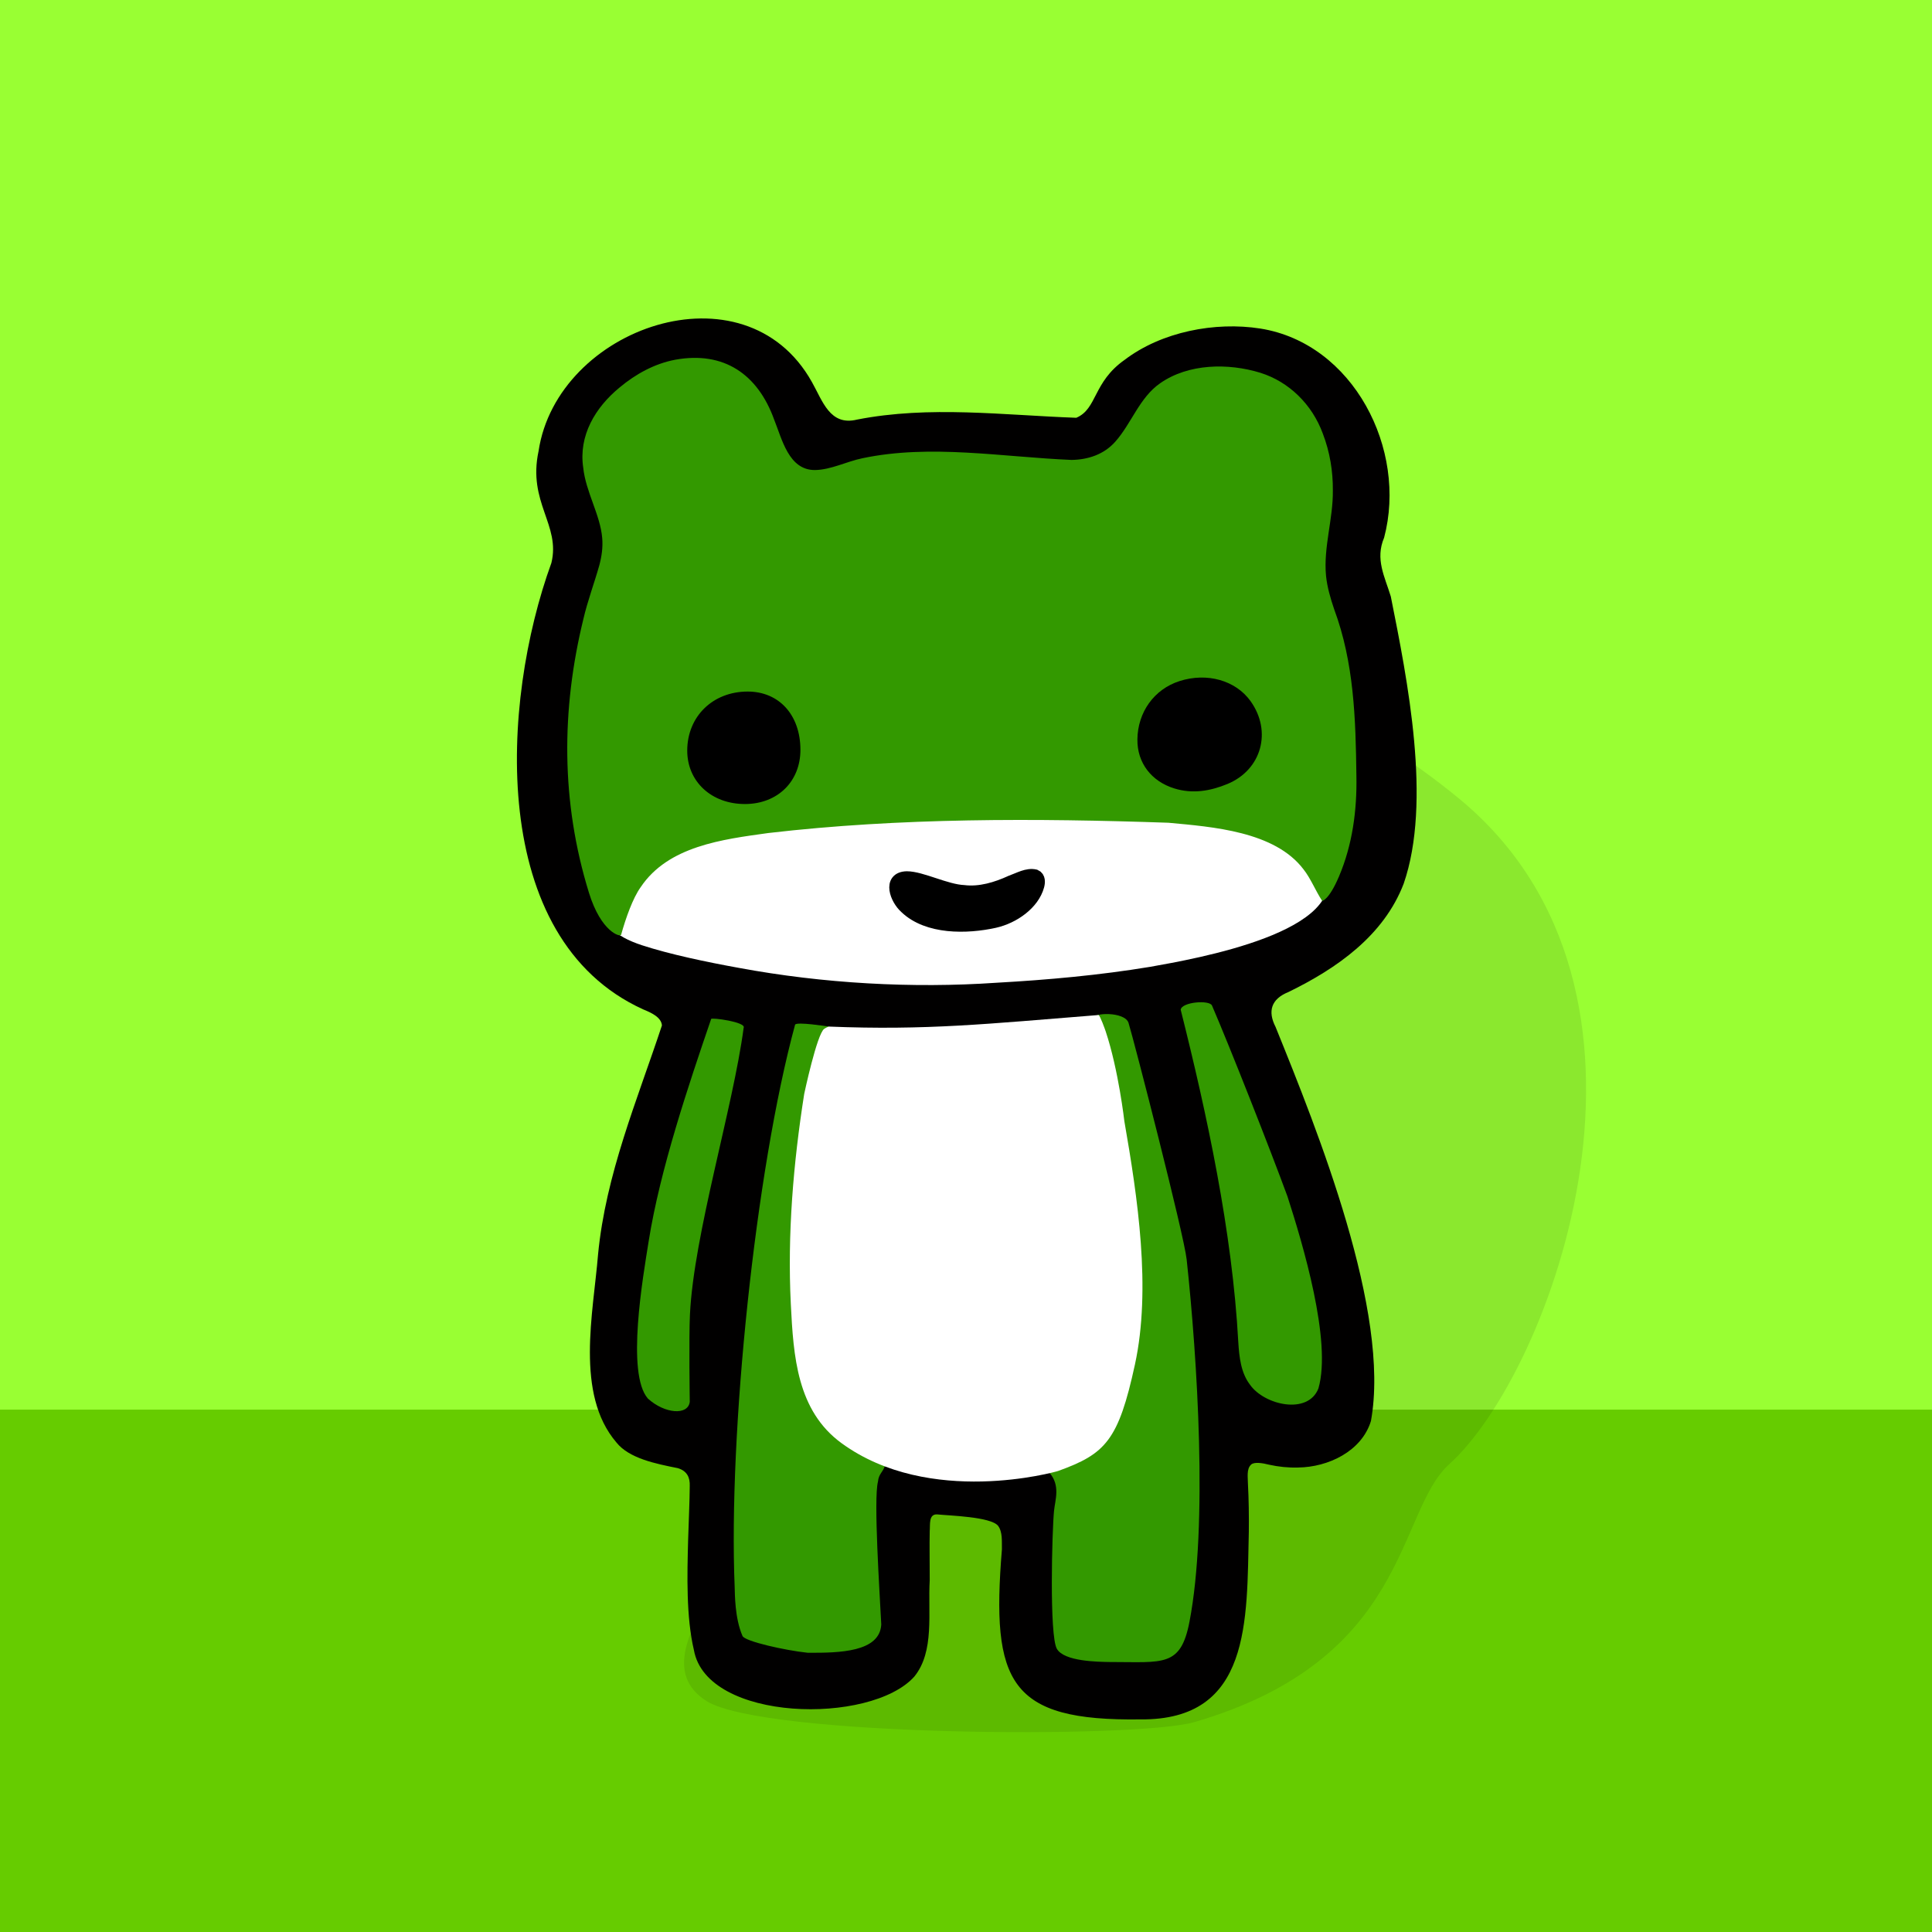 <?xml version="1.0" encoding="UTF-8"?><svg id="Ebene_1" xmlns="http://www.w3.org/2000/svg" width="1024" height="1024" viewBox="0 0 1024 1024"><defs><style>.cls-1{fill:#9f3;}.cls-2{fill:#fff;}.cls-3{fill:#6c0;}.cls-4{opacity:.09;}.cls-4,.cls-5{fill:#010000;}.cls-6{fill:#390;}.cls-7{stroke:#000;stroke-miterlimit:10;stroke-width:7px;}</style></defs><rect class="cls-1" width="1024" height="1024"/><rect class="cls-3" y="747.14" width="1024" height="276.86"/><path class="cls-5" d="M663.11,776.27c-2.55,2.33-1.68,6.91-1.68,10.17.46,8.45.56,16.97.47,25.45-1.13,46.99,1.39,100.05-57.53,99.42-69.41.94-79.11-19.41-73.34-90.09-.1-4.32.45-9.16-2.05-12.55-4-4.78-25.72-5.33-32.32-6.01-4.53-.17-3.59,5.36-3.89,8.89-.18,8.02,0,15.88,0,26.01-1.02,17.1,2.69,37.76-8.2,51.11-23.06,25.66-109.97,24.1-116.78-14.09-4.13-17.52-3.58-39.67-3.07-58.36.33-10.69.81-20.7.86-28.56.19-4.52-1.39-8.04-6.36-9.52-11.5-2.3-25.75-5.1-32.51-13.61-21.98-25.71-12.25-68.56-9.73-99.64,4.07-42.5,20.71-81.66,33.85-121.38-.29-4.42-5.88-6.86-9.93-8.51-82.65-37.6-75.49-162.83-48.66-236.62,4.98-20.25-12.66-31.96-6.79-59.27,9.8-65.58,109.26-100.29,144.85-36.67,5.69,10,9.52,23.49,23.95,19.95,38.41-7.54,77.69-2.33,116.2-.96,11.17-4.7,8.78-18.86,25.6-30.68,19.6-14.93,47.95-20.37,71.9-16.62,49.38,7.83,78.05,64.13,65.66,110.83-4.85,11.42.33,20.64,3.55,31.22,8.85,44.31,21.81,108.85,6.81,152.21-10.59,27.59-35.47,44.92-61.06,57.4-9.22,3.71-11.09,10.24-6.84,18.5,22.31,55.08,61.06,151.25,50.55,208.89-4.92,16.04-22.65,24.48-38.69,24.64-5.17.15-10.4-.4-15.35-1.51-3.45-.89-7.74-1.54-9.4-.11l-.08.07Z"/><path class="cls-4" d="M374.43,901.55c29.78,18.96,228.4,19.98,258.53,11.22,114.35-33.29,107.08-111.38,135.16-136.72,54.17-48.88,129.16-250.57,5.28-352.73-101.96-84.09-280.61-136.1-249.34-48.69,87.68,245.08,53.74,213.82-35.35,330.73-77,101.03-156.8,169.13-114.28,196.2Z"/><path class="cls-2" d="M702.14,459.41c15.17,34.4-69.22,48.87-92.58,53.04-26.86,4.44-54.16,6.9-81.29,8.42-44.7,3.06-91.9.44-136.68-7.88-16.96-3.06-36.64-7.18-51.4-12.01-14.27-4.74-23.28-11.67-16.93-25.13,18.69-32.85,60.55-37.61,96.76-41.59,23.99-2.38,50.03-3.5,73.5-4.29,45.76-.56,185.23-10.84,208.56,29.33l.06.11Z"/><path class="cls-6" d="M431.95,249.13c8.5-.12,16.81-4.55,25.18-6.26,36.16-7.6,73.97-.64,110.81.9,8.79-.12,17.2-2.93,23.14-9.62,8.61-9.65,12.83-23.39,23.82-31.02,14.96-10.46,36.01-10.81,53.14-5.54,15.15,4.75,27.37,16.7,33.06,32.16,3.79,9.88,5.42,20.06,5.34,30.22.19,15.1-5.06,30.05-3.62,45.19.61,6.02,2.35,11.95,4.3,17.71,10.53,28.32,11.42,57.94,11.8,88.37.35,18.17-2.08,36.52-9.26,53.37-5.37,12.6-8.87,12.88-8.87,12.88-3.59-5.44-6.05-11.85-9.91-16.73-15.25-20.12-48.11-22.51-71.61-24.69-70.39-2.41-142.07-2.7-212.05,5.45-24.28,3.37-53.05,6.89-67.64,28.68-4.16,5.79-7.9,16.35-10.38,25.27-.36,1.29-10.57-1.32-17.04-22.28-14.9-48.23-14.72-96.94-2.97-145.04,2.22-9.61,5.85-19.23,8.46-28.54,1.29-4.83,1.95-9.58,1.53-14.46-1.02-12.27-8.74-24.48-10.06-37.3-2.52-16.96,6.36-31.89,19.32-42.51,8.48-7.09,18.53-12.62,29.45-14.68,25.86-4.69,43.74,7.73,52.42,31.71,4.21,10.47,7.74,26.73,21.5,26.76h.17Z"/><path class="cls-6" d="M439.21,544.09c-7.3,38.64-23.12,152.85-11.23,189.26,7.35,22.49,20.76,32.54,41.08,43.44-1.12,3.66-3.3,4.21-3.73,8.57-2.38,9.19.93,58.9,1.76,75.65-.81,14.58-21.94,15.12-39.08,14.98-11.79-1.23-33.43-6.05-34.48-8.92-4.13-9.47-4-22.4-4.14-25.97-3.35-80.94,10.88-220.27,32.03-298.02,1.03-1.65,17.03.95,17.8.99Z"/><path class="cls-6" d="M588.47,880.91c-6.61-.12-24.46-.25-28.32-7.02-4.03-7.08-2.55-62.53-1.49-73.17.57-5.74,3.52-13.43-2.53-20.25,46.11-24.75,47.3-68.12,46.07-114.56-.58-22.03-7.9-84.99-22.56-126.02-1.06-3.28,16.62-3.89,18.52,2.3,2.9,9.43,29.38,112.15,30.8,125.41,5.62,52.24,11.34,140.84,1.49,191.94-4.66,24.17-13.82,21.36-41.98,21.36Z"/><path class="cls-6" d="M642.38,532.95c9.48,21.97,30.92,76.41,40.01,101.2,8.09,25.09,23.61,76.73,16.4,101.75-5.55,14.2-28.7,8.8-36.22-1.92-4.86-6.28-5.75-14.69-6.26-22.75-3.14-58.22-16.62-120.8-30.52-176.07.58-4.12,15.26-5.29,16.59-2.21Z"/><path class="cls-6" d="M376.92,540.08c.1-.89,18.72,1.62,17.23,4.67-5.59,42.23-26.38,109.33-28.46,151.89-.6,12.25-.1,46.35-.1,46.35-.91,7.37-13.3,6.35-22.17-1.7-11.64-13.2-2.6-64.63.4-83.5,6.03-37.96,21.19-82.88,33.1-117.7Z"/><path class="cls-2" d="M595.94,594.31c7,40.18,14.33,88.74,5.6,128.9-8.74,40.25-15.6,47.37-40.63,56.41-1.55.56-68.22,19.23-114.8-14.65-23.7-17.24-25.57-46.07-26.96-73.77-1.86-37.14,1.34-74.79,7.09-111.36,0,0,6.74-31.79,10.61-34.53.71-.5,1.52-.88,2.36-1.21,51.81,2.08,83.81-1.4,143.05-6.12.87.4,3.48,7.77,3.77,8.65,6.83,20.48,9.91,47.69,9.91,47.69Z"/><path class="cls-7" d="M480.18,480.9c11.57,11.04,32.13,10.7,46.95,7.43,10.13-2.28,20.33-9.58,22.86-18.84.5-1.82.67-4.35-1.34-5.19-4.16-.98-8.44,1.6-12.71,3.13-7.74,3.54-16.51,6.23-25.15,5.17-9.51-.44-22.44-7.32-30.19-7.31-9.6.24-5.37,11.2-.57,15.46l.14.14Z"/><path d="M602.84,392c.15-14.55,8.89-26.69,22.3-31,14.6-4.69,29.79-.41,37.69,10.63,11.46,16.02,5.84,36.41-12.26,43.89-9.09,3.75-18.47,5.38-28.21,2.35-12.17-3.78-19.64-13.62-19.51-25.86Z"/><path d="M424.24,397.36c.04,16.79-12.03,28.69-29.21,28.79-17.85.1-30.82-11.86-30.78-28.38.05-18.02,13.52-31.19,31.96-31.23,16.69-.04,27.99,12.38,28.03,30.82Z"/></svg>
